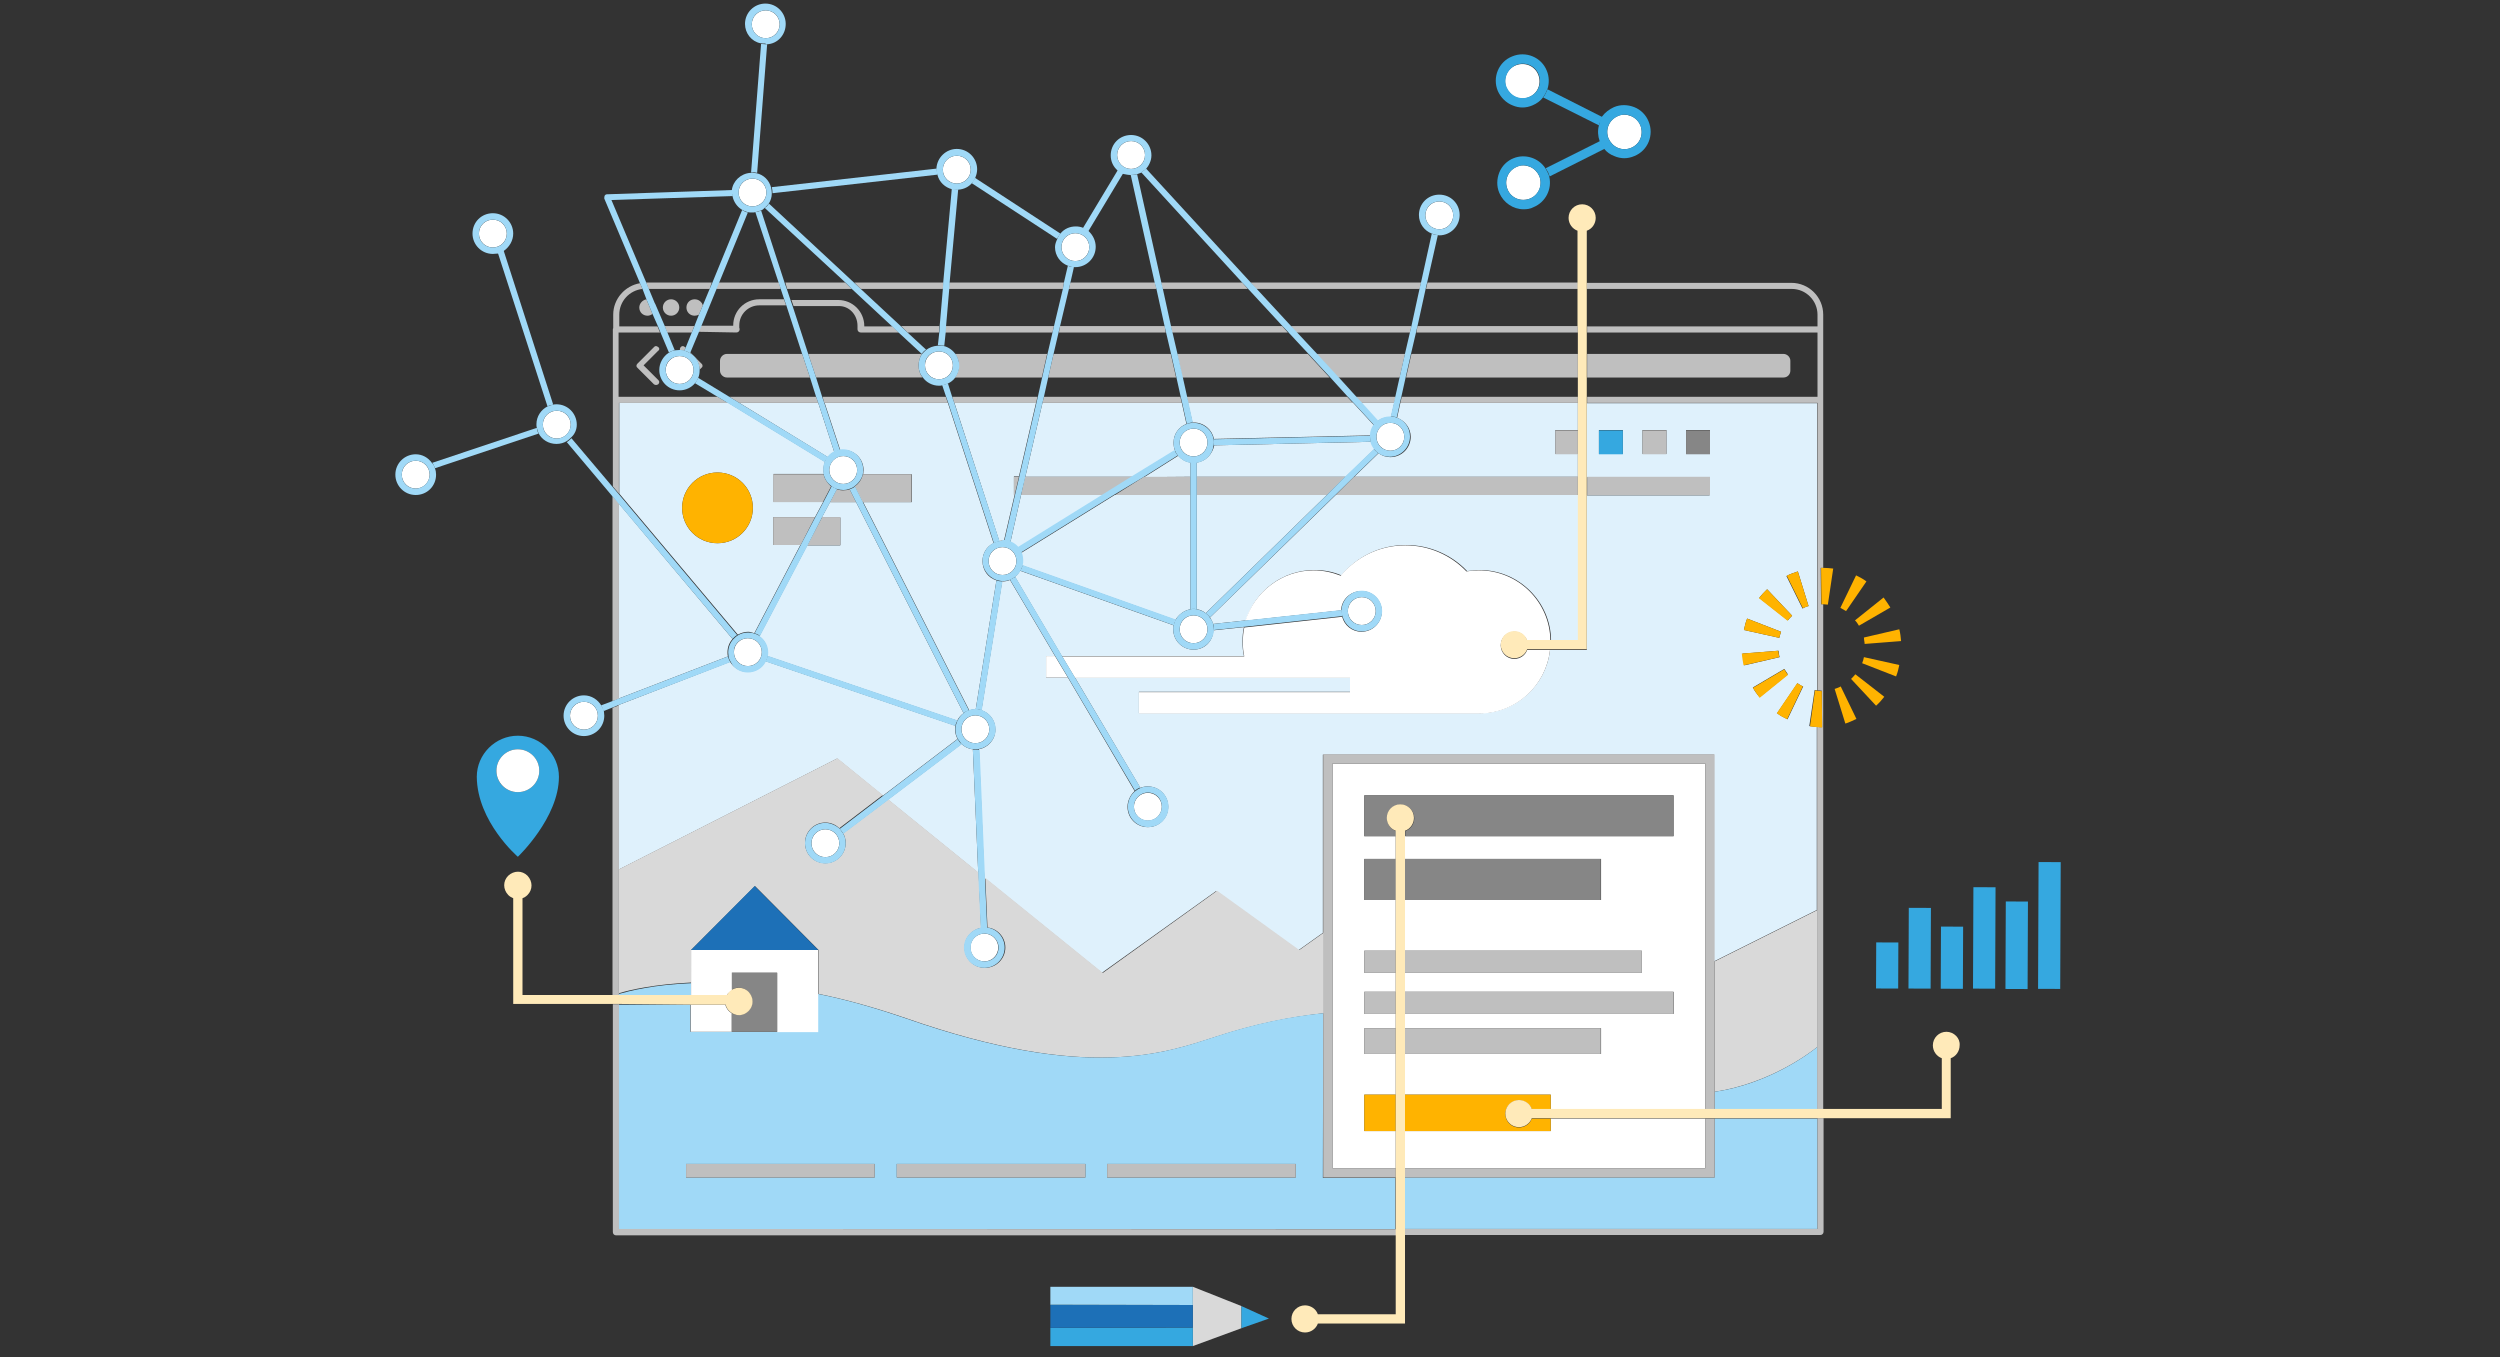 <?xml version="1.0" encoding="utf-8"?>
<!-- Generator: Adobe Illustrator 21.1.0, SVG Export Plug-In . SVG Version: 6.00 Build 0)  -->
<svg version="1.1" baseProfile="basic" id="Ebene_1"
	 xmlns="http://www.w3.org/2000/svg" xmlns:xlink="http://www.w3.org/1999/xlink" x="0px" y="0px" viewBox="0 0 700 380"
	 xml:space="preserve">
<rect x="0" y="0" width="700" height="380" fill="#333333" stroke="none"/>
<style type="text/css">
	.st0{fill:none;}
	.st1{fill:#DFF1FC;}
	.st2{fill:#D9D9D9;}
	.st3{fill:#A0D9F7;}
	.st4{fill:#BFBFBF;}
	.st5{fill:#FFB300;}
	.st6{fill:#FFFFFF;}
	.st7{fill:#868686;}
	.st8{fill:#1D70B7;}
	.st9{fill:#35A8E0;}
	.st10{fill:#FFEAB9;}
</style>
<g>
	<polygon class="st0" points="297.6,80.9 265.7,80.9 264.7,91.3 295.1,91.3 	"/>
	<path class="st0" d="M190.3,109.3c-3.1,0-5.7-2.5-5.7-5.7c0-2,1.1-3.8,2.7-4.8l-2.4-5.7h-11.6v18h27.7l-6.3-3.8
		C193.5,108.5,192,109.3,190.3,109.3z M184.3,106.4c0.4,0.4,0.4,0.9,0,1.2c-0.1,0.1-0.4,0.2-0.6,0.2c-0.2,0-0.4-0.1-0.6-0.2
		l-4.6-4.6c-0.4-0.4-0.4-0.9,0-1.2l4.6-4.6c0.4-0.4,0.9-0.4,1.2,0c0.4,0.4,0.4,0.9,0,1.2l-4.1,4.1L184.3,106.4z"/>
	<path class="st0" d="M262.9,93.1h-8.7l5.2,4.8c0.9-0.7,2-1.2,3.2-1.2L262.9,93.1z"/>
	<polygon class="st0" points="264,80.9 241,80.9 252.3,91.3 263,91.3 	"/>
	<path class="st0" d="M218.1,79.1l-6.5-19.7c-0.3,0.1-0.6,0.1-0.9,0.1c-0.4,0-0.9-0.1-1.3-0.1l-8.1,19.8H218.1z"/>
	<polygon class="st0" points="326.4,93.1 296.5,93.1 295,99.1 327.8,99.1 	"/>
	<path class="st0" d="M251.7,93.1H241c-0.5,0-0.9-0.4-0.9-0.9v-1c0-3.1-2.5-5.6-5.6-5.6H222l4.4,13.5h31.8L251.7,93.1z"/>
	<polygon class="st0" points="441.8,105.7 393.7,105.7 392.5,111.1 441.8,111.1 	"/>
	<path class="st0" d="M190.4,98c-0.1-0.3,0-0.6,0.2-0.9c0.4-0.4,0.9-0.4,1.2,0l0.1,0.1l1.7-4.2h-6.9l2.1,5.1
		C189.4,98,189.8,98,190.4,98C190.3,98,190.3,98,190.4,98z"/>
	<path class="st0" d="M207.8,58.8c-1.4-0.8-2.3-2.2-2.6-3.8l-34,1.1l9.7,23.2h18.5L207.8,58.8z"/>
	<polygon class="st0" points="323.8,80.9 299.3,80.9 296.8,91.3 326.1,91.3 	"/>
	<polygon class="st0" points="441.8,80.9 399.3,80.9 396.9,91.3 441.8,91.3 	"/>
	<polygon class="st0" points="391.9,105.7 374.6,105.7 379.5,111.1 390.8,111.1 	"/>
	<path class="st0" d="M508.9,93.1h-64.5v6h55c1,0,1.9,0.9,1.9,1.9v2.8c0,1-0.9,1.9-1.9,1.9h-55v5.4h64.5L508.9,93.1L508.9,93.1z"/>
	<path class="st0" d="M508.9,88.1c0-4-3.3-7.2-7.2-7.2h-57.3v10.5h64.5L508.9,88.1L508.9,88.1z"/>
	<path class="st0" d="M241.9,91.2v0.1h7.9l-11.3-10.5h-18.1l1,3h13.1C238.6,83.9,241.9,87.1,241.9,91.2z"/>
	<polygon class="st0" points="441.8,93.1 396.6,93.1 395.2,99.1 441.8,99.1 	"/>
	<polygon class="st0" points="394.8,93.1 362.9,93.1 368.5,99.1 393.4,99.1 	"/>
	<path class="st0" d="M181.3,88.4c-1.3,0-2.3-1-2.3-2.3c0-1.2,0.9-2.1,2-2.3l-1.2-2.9c-3.6,0.4-6.5,3.4-6.5,7.2v3.3h10.8l-1.5-3.4
		C182.3,88.2,181.8,88.4,181.3,88.4z"/>
	<path class="st0" d="M226.8,105.7h-23.3c-1,0-1.9-0.9-1.9-1.9V101c0-1,0.9-1.9,1.9-1.9h21.1l-4.4-13.5h-7.5c-3.1,0-5.6,2.5-5.6,5.6
		v0.7c0.1,0.1,0.1,0.2,0.1,0.4c0,0.5-0.4,0.9-0.9,0.9h-0.1l0,0h-10.7l-2.3,5.5l3.2,3.2c0.4,0.4,0.4,0.9,0,1.2l-0.6,0.6v0.1
		c0,0.8-0.1,1.5-0.4,2.2l8.7,5.3h24.4L226.8,105.7z"/>
	<path class="st0" d="M205.4,91.2c0-4.1,3.3-7.3,7.3-7.3h6.9l-1-3h-18.1l-4.3,10.5h9.1L205.4,91.2L205.4,91.2z"/>
	<polygon class="st0" points="397.5,80.9 351.7,80.9 361.4,91.3 395.2,91.3 	"/>
	<path class="st0" d="M195.7,88.2c-0.4,0.2-0.7,0.3-1.2,0.3c-1.3,0-2.3-1-2.3-2.3s1-2.3,2.3-2.3c1.1,0,2,0.7,2.3,1.7l1.9-4.6h-17.1
		l1.7,4.1c0.1,0.2,0.2,0.4,0.3,0.6l2.5,5.8h8.3L195.7,88.2z M187.9,88.4c-1.3,0-2.3-1-2.3-2.3c0-1.3,1-2.3,2.3-2.3s2.3,1,2.3,2.3
		C190.3,87.4,189.2,88.4,187.9,88.4z"/>
	<path class="st0" d="M265.4,107.3l1.2,3.8h23.9l1.2-5.4h-24.4C266.8,106.4,266.2,107,265.4,107.3z"/>
	<polygon class="st0" points="332.3,111.1 377.2,111.1 372.3,105.7 331,105.7 	"/>
	<polygon class="st0" points="329.3,105.7 293.5,105.7 292.3,111.1 330.5,111.1 	"/>
	<path class="st0" d="M267.5,99.1h25.8l1.4-6h-30.1l-0.4,3.8C265.5,97.2,266.7,98,267.5,99.1z"/>
	<polygon class="st0" points="327.8,91.3 359,91.3 349.4,80.9 325.5,80.9 	"/>
	<path class="st0" d="M263.8,107.9c-0.3,0.1-0.6,0.1-0.9,0.1c-1.8,0-3.5-0.9-4.5-2.3h-29.8l1.7,5.4h34.6L263.8,107.9z"/>
	<polygon class="st0" points="329.6,99.1 366.2,99.1 360.6,93.1 328.2,93.1 	"/>
	<path class="st0" d="M297.9,79.1l1.1-4.7c-2.1-0.8-3.6-2.8-3.6-5.2c0-0.8,0.2-1.6,0.5-2.3l-23.9-15.6c-0.9,1.1-2.3,1.7-3.8,1.9
		l-2.4,26.1L297.9,79.1L297.9,79.1z"/>
	<path class="st0" d="M264.2,79.1l2.4-26.2c-2-0.5-3.6-2-4.1-4l-46.2,5.2c-0.1,1.1-0.4,2.1-0.9,2.9l23.8,22.1H264.2z"/>
	<path class="st0" d="M347.8,79.1l-28.4-30.9c-0.4,0.2-0.7,0.4-1.1,0.4l6.8,30.4H347.8z"/>
	<path class="st0" d="M323.4,79.1L316.7,49c-0.8,0-1.5-0.1-2.2-0.4l-9.8,16.3c1.2,1,2,2.6,2,4.4c0,3.1-2.5,5.7-5.7,5.7
		c-0.1,0-0.3,0-0.4,0l-1,4.4L323.4,79.1L323.4,79.1z"/>
	<path class="st0" d="M236.6,79.1l-22.5-20.8c-0.3,0.2-0.6,0.4-0.9,0.6l6.6,20.3H236.6z"/>
	<path class="st1" d="M211.2,177.3l12.9-24.7h-7.6v-7.8h11.7l2.3-4.3h-13.9v-7.8h14.1c-0.1-0.4-0.1-0.8-0.1-1.2
		c0-0.8,0.1-1.5,0.4-2.2l-27.2-16.6h-30.4v25.5l33.2,39.5c0.9-0.5,1.9-0.8,2.9-0.8C210,176.9,210.6,177.1,211.2,177.3z M200.9,152.1
		c-5.5,0-9.9-4.4-9.9-9.9s4.4-9.9,9.9-9.9s9.9,4.4,9.9,9.9C210.8,147.7,206.4,152.1,200.9,152.1z"/>
	<path class="st1" d="M335.1,129.5v4h41.7l8.1-7.8c-0.4-0.6-0.7-1.2-0.9-2l-44,1C339.5,127.1,337.6,129.2,335.1,129.5z"/>
	<path class="st1" d="M414.1,199.7h-95.2v-6H343h10.7h24.3v-4h-27.3h-7.7h-42l18.3,30.9c0.7-0.3,1.4-0.4,2.1-0.4
		c3.1,0,5.7,2.5,5.7,5.7c0,3.1-2.5,5.7-5.7,5.7s-5.7-2.5-5.7-5.7c0-1.7,0.8-3.3,2-4.4L299,189.7h-6.1v-6h2.5l-12.6-21.3
		c-0.7,0.3-1.4,0.4-2.1,0.4c0,0,0,0-0.1,0l-5.8,36.1c2.3,0.7,3.9,2.8,3.9,5.4c0,2.8-2,5-4.6,5.5l1.5,36l32.9,26.6l32-22.9l23,16.6
		l6.9-4.9v-49.9h109.5v57.9l28.8-14.4v-51.3c-0.7,0-1.4-0.1-2.1-0.2l1.5-10.1c0.2,0,0.4,0.1,0.7,0.1v-80.4h-64.5v20.7h34.4v5.1
		h-34.4v43.3H434C432.9,191.9,424.5,199.7,414.1,199.7z M490.8,192.5l8.8-5.2c0.3,0.5,0.7,1,1,1.5l-7.9,6.4
		C492,194.4,491.3,193.5,490.8,192.5z M500.5,201.4c-1-0.5-2-1-2.9-1.7l5.7-8.4c0.5,0.4,1,0.7,1.6,0.9L500.5,201.4z M503.4,160
		l3,9.7c-0.6,0.1-1.2,0.4-1.7,0.7l-4.5-9.1C501.2,160.7,502.3,160.4,503.4,160z M494.8,165l7,7.4c-0.4,0.4-0.9,0.9-1.2,1.3l-8-6.3
		C493.2,166.6,494,165.8,494.8,165z M489.2,173.2l9.5,3.7c-0.2,0.6-0.4,1.2-0.5,1.7l-9.9-2.2C488.5,175.3,488.8,174.2,489.2,173.2z
		 M498,182.2c0.1,0.6,0.1,1.2,0.3,1.8l-9.9,2.3c-0.2-1.1-0.4-2.2-0.5-3.3L498,182.2z M454.4,127.1h-6.7v-6.7h6.7V127.1z
		 M466.6,127.1h-6.7v-6.7h6.7V127.1z M472.1,127.1v-6.7h6.7v6.7H472.1z"/>
	<path class="st1" d="M334.2,181.9c-3.1,0-5.7-2.5-5.7-5.7c0-0.4,0.1-0.7,0.1-1.1l-43-15.3c-0.4,0.7-0.8,1.2-1.4,1.7l13.1,22.2h51
		c-0.3-1.3-0.4-2.6-0.4-4c0-1.5,0.1-2.8,0.4-4.1l-8.6,0.9C339.7,179.5,337.3,181.9,334.2,181.9z"/>
	<path class="st1" d="M329,126.2c-0.3-0.7-0.4-1.5-0.4-2.3c0-2.4,1.5-4.4,3.6-5.2l-1.3-5.9h-39l-4.8,20.7h30.1L329,126.2z"/>
	<path class="st1" d="M269.2,208.3l-20.6,15.6l25.3,20.5l-1.5-34.6C271.2,209.7,270,209.1,269.2,208.3z"/>
	<path class="st1" d="M279.8,151.5c0.3-0.1,0.6-0.1,0.9-0.1c0.1,0,0.3,0,0.4,0l3-12.9h-0.2v-5.1h1.4l4.8-20.7h-22.9L279.8,151.5z"/>
	<path class="st1" d="M241.8,131.6c0,0.4-0.1,0.8-0.1,1.2h13.6v7.8h-13.6l29.7,58.3c0.6-0.2,1.2-0.3,1.7-0.3c0,0,0,0,0.1,0l5.8-36.1
		c-2.3-0.7-3.9-2.8-3.9-5.4c0-2.2,1.2-4.1,3.1-5l-12.8-39.3h-34.5l4.4,13.3c0.3-0.1,0.6-0.1,0.9-0.1
		C239.3,126,241.8,128.5,241.8,131.6z"/>
	<path class="st1" d="M285,153.5l24-14.9h-23.1l-3,13.3C283.7,152.3,284.4,152.8,285,153.5z"/>
	<path class="st1" d="M269.8,199.7l-30.1-59.1h-7.3l-2.3,4.3h5.2v7.8H226l-13.4,25.5c1.4,1,2.3,2.7,2.3,4.5c0,0.4,0,0.7-0.1,1
		l53.2,18.1C268.5,200.8,269.1,200.2,269.8,199.7z"/>
	<path class="st1" d="M333.9,118.3c0.1,0,0.2,0,0.4,0c2.8,0,5.1,2,5.6,4.6l43.9-1c0.1-1,0.4-2,0.9-2.8l-5.9-6.4h-46.2L333.9,118.3z"
		/>
	<path class="st1" d="M233.6,126.6l-4.5-13.8H207l24.8,15.2C232.3,127.4,232.9,126.9,233.6,126.6z"/>
	<path class="st1" d="M247.2,222.8l20.9-15.9c-0.4-0.8-0.7-1.7-0.7-2.7c0-0.4,0-0.7,0.1-1l-53.2-18.1c-0.9,1.8-2.8,3-5,3
		c-2.1,0-3.9-1.2-4.9-2.8l-31.2,12.1v46.1l61.2-31.1L247.2,222.8z"/>
	<path class="st1" d="M338.8,172.9c0.4,0.6,0.7,1.2,0.9,1.8l9.2-1c2.5-8.1,10.1-14.1,19.2-14.1c2.6,0,5.2,0.5,7.5,1.5
		c4.3-5.2,10.8-8.5,18.1-8.5c6.7,0,12.8,2.8,17.1,7.3c1.2-0.1,2.3-0.3,3.5-0.3c11,0,19.9,8.9,20,19.7h7.7v-40.7H374L338.8,172.9z"/>
	<path class="st1" d="M335.1,170.6c0.9,0.1,1.8,0.5,2.5,1.1l33.9-33.1h-36.4V170.6z"/>
	<path class="st1" d="M333.3,133.5v-4c-1.4-0.2-2.5-0.9-3.4-1.9l-9.5,6L333.3,133.5L333.3,133.5z"/>
	<path class="st1" d="M395,122.3c0,3.1-2.5,5.7-5.7,5.7c-1.2,0-2.4-0.4-3.3-1.1l-6.8,6.6h62.6v-6.4h-6.3v-6.7h6.3v-7.6h-49.7
		l-0.9,4.2C393.4,117.8,395,119.9,395,122.3z"/>
	<path class="st1" d="M205.1,178.9l-31.9-38v54.7l30.6-11.8c-0.1-0.4-0.1-0.8-0.1-1.2C203.7,181.1,204.3,179.8,205.1,178.9z"/>
	<path class="st1" d="M389.5,116.7l0.9-3.9H381l4.7,5.2c0.9-0.8,2.2-1.2,3.5-1.2C389.4,116.7,389.5,116.7,389.5,116.7z"/>
	<path class="st1" d="M333.3,170.6v-32h-21.2l-26.3,16.3c0.3,0.7,0.4,1.5,0.4,2.3c0,0.4-0.1,0.7-0.1,1.1l43,15.3
		C330.1,172,331.6,170.9,333.3,170.6z"/>
	<path class="st2" d="M193.5,266l17.9-17.9l17.8,17.9v12.3c7.5,1.5,15.7,3.8,24.5,6.8c51.1,17.9,72.7,9.7,87,5.1
		c10.7-3.5,20.6-5.5,30-6.5v-22.6l-6.9,4.9l-23-16.6l-32,23l-32.9-26.6l0.6,13.9c2.8,0.3,5,2.7,5,5.6c0,3.1-2.5,5.7-5.7,5.7
		s-5.7-2.5-5.7-5.7c0-2.8,2-5,4.6-5.5l-0.7-15.5l-25.3-20.5l-12.6,9.5c0.4,0.8,0.7,1.7,0.7,2.7c0,3.1-2.5,5.7-5.7,5.7
		s-5.7-2.5-5.7-5.7c0-3.1,2.5-5.7,5.7-5.7c1.5,0,2.9,0.6,3.9,1.6l12.2-9.3l-12.7-10.3l-61.2,31.1v34.7c2.9-0.9,9.8-2.5,20.2-3
		L193.5,266L193.5,266z"/>
	<path class="st2" d="M480.1,305.7c15.2-2.3,26.5-10.7,28.8-12.6v-38.3l-28.8,14.4V305.7z"/>
	<polygon class="st3" points="393.4,329.7 393.4,344.1 508.9,344.1 508.9,313.2 480.1,313.2 480.1,329.7 	"/>
	<path class="st3" d="M370.5,283.7c-9.4,0.9-19.4,3-30,6.5c-14.2,4.6-35.9,12.8-87-5.1c-8.8-3-16.9-5.3-24.5-6.8v10.6h-11.5h-12.7
		h-11.5v-7.6h-20.2v62.9h217.6v-14.4h-20.3L370.5,283.7L370.5,283.7z M244.9,329.7h-52.8v-3.8h52.8V329.7z M303.9,329.7h-52.8v-3.8
		h52.8V329.7z M362.8,329.7H310v-3.8h52.8V329.7z"/>
	<path class="st3" d="M173.3,278.3v0.4h20.2v-3.4C183,275.7,176.1,277.5,173.3,278.3z"/>
	<path class="st3" d="M480.1,305.7v4.9h28.8v-17.5C506.6,295,495.2,303.5,480.1,305.7z"/>
	<polygon class="st4" points="173.3,140.9 171.5,138.9 171.5,196.3 173.3,195.7 	"/>
	<path class="st4" d="M508.9,344.1H393.4v1.7h116.3c0.5,0,0.9-0.4,0.9-0.9v-31.8h-1.7V344.1z"/>
	<path class="st4" d="M173.3,112.8h30.4l-2.8-1.7h-27.7v-18h11.6l0,0l-0.7-1.7h-10.7v-3.3c0-3.7,2.8-6.8,6.5-7.2l-0.7-1.6
		c-4.2,0.7-7.5,4.4-7.5,8.8v3.8c-0.1,0.1-0.1,0.2-0.1,0.4V112v24.2l1.7,2L173.3,112.8L173.3,112.8z"/>
	<polygon class="st4" points="173.3,278.3 173.3,243.6 173.3,197.5 171.5,198.2 171.5,278.7 173.3,278.7 	"/>
	<path class="st4" d="M173.3,344.1v-62.9h-1.7V345c0,0.5,0.4,0.9,0.9,0.9h218.4v-1.7L173.3,344.1L173.3,344.1z"/>
	<polygon class="st4" points="326.4,93.1 326.1,91.3 296.8,91.3 296.5,93.1 296.5,93.1 	"/>
	<polygon class="st4" points="394.8,93.1 395.2,91.3 361.4,91.3 362.9,93.1 362.9,93.1 	"/>
	<polygon class="st4" points="294.7,93.1 295.1,91.3 264.7,91.3 264.6,93.1 264.6,93.1 	"/>
	<polygon class="st4" points="193.7,93.1 194.4,91.3 186.1,91.3 186.8,93.1 186.8,93.1 	"/>
	<polygon class="st4" points="441.8,93.1 441.8,91.3 396.9,91.3 396.6,93.1 396.6,93.1 	"/>
	<path class="st4" d="M206.2,93.1L206.2,93.1c0.5,0,0.9-0.4,0.9-0.9c0-0.1,0-0.2-0.1-0.4v-0.7c0-3.1,2.5-5.6,5.6-5.6h7.5l-0.6-1.7
		h-6.9c-4.1,0-7.3,3.3-7.3,7.3v0.1h-9.1l-0.7,1.7l0,0L206.2,93.1L206.2,93.1z"/>
	<path class="st4" d="M240.1,91.2v1c0,0.5,0.4,0.9,0.9,0.9h10.7l0,0l-1.8-1.7h-7.9v-0.1c0-4.1-3.3-7.3-7.3-7.3h-13.1l0.6,1.7h12.6
		C237.7,85.6,240.1,88.1,240.1,91.2z"/>
	<polygon class="st4" points="262.9,93.1 263,91.3 252.3,91.3 254.1,93.1 254.1,93.1 	"/>
	<polygon class="st4" points="332.6,112.8 378.8,112.8 377.2,111.1 332.3,111.1 	"/>
	<polygon class="st4" points="267.2,112.8 290.1,112.8 290.5,111.1 266.6,111.1 	"/>
	<polygon class="st4" points="264.8,111.1 230.3,111.1 230.8,112.8 265.4,112.8 	"/>
	<polygon class="st4" points="228.5,111.1 204.2,111.1 207,112.8 229.1,112.8 	"/>
	<polygon class="st4" points="441.8,111.1 392.5,111.1 392.1,112.8 441.8,112.8 	"/>
	<polygon class="st4" points="390.8,111.1 379.5,111.1 381.1,112.8 390.4,112.8 	"/>
	<polygon class="st4" points="330.5,111.1 292.3,111.1 291.9,112.8 330.9,112.8 	"/>
	<path class="st4" d="M194.5,83.8c-1.3,0-2.3,1-2.3,2.3s1,2.3,2.3,2.3c0.4,0,0.8-0.1,1.2-0.3l1.1-2.6
		C196.5,84.5,195.6,83.8,194.5,83.8z"/>
	<circle class="st4" cx="187.9" cy="86.1" r="2.3"/>
	<path class="st4" d="M183.6,85.5c-0.1-0.2-0.1-0.4-0.3-0.6L183.6,85.5z"/>
	<path class="st4" d="M179,86.1c0,1.3,1,2.3,2.3,2.3c0.5,0,1-0.2,1.4-0.5l-1.7-4.1C179.9,84,179,85,179,86.1z"/>
	<polygon class="st4" points="199.3,79.1 180.9,79.1 181.6,80.9 198.7,80.9 	"/>
	<polygon class="st4" points="323.4,79.1 299.7,79.1 299.3,80.9 323.8,80.9 	"/>
	<path class="st4" d="M501.7,80.9c4,0,7.2,3.3,7.2,7.2v3.3h-64.5v1.7l0,0h64.5v18h-64.5v1.7h64.5v80.5c0.4,0,0.7,0.1,1.2,0.1
		l0.1,10.2H510c-0.4,0-0.8,0-1.2-0.1v51.3v38.3v17.5h1.7V169.2c-0.2,0-0.4,0-0.6,0l-0.1-10.2h0.1c0.2,0,0.4,0,0.6,0v-47V92.2v-4.1
		c0-4.9-4-8.9-8.9-8.9h-57.3v1.7H501.7z"/>
	<polygon class="st4" points="236.6,79.1 219.9,79.1 220.4,80.9 238.5,80.9 	"/>
	<polygon class="st4" points="325.5,80.9 349.4,80.9 347.8,79.1 325.1,79.1 	"/>
	<polygon class="st4" points="264.2,79.1 239.2,79.1 241,80.9 264,80.9 	"/>
	<polygon class="st4" points="397.5,80.9 397.9,79.1 350.1,79.1 351.7,80.9 	"/>
	<polygon class="st4" points="297.9,79.1 265.8,79.1 265.7,80.9 297.6,80.9 	"/>
	<polygon class="st4" points="441.8,80.9 441.8,79.1 399.7,79.1 399.3,80.9 	"/>
	<polygon class="st4" points="218.1,79.1 201.2,79.1 200.5,80.9 218.6,80.9 	"/>
	<polygon class="st4" points="328.2,93.1 328.2,93.1 360.6,93.1 360.6,93.1 359,91.3 327.8,91.3 	"/>
	<path class="st4" d="M191.8,97.2c-0.4-0.4-0.9-0.4-1.2,0c-0.2,0.2-0.3,0.6-0.2,0.9c0.4,0,0.8,0.1,1.2,0.1l0.4-0.9L191.8,97.2z"/>
	<path class="st4" d="M196.4,101.8l-3.2-3.2l-0.1,0.2c1.6,0.9,2.7,2.8,2.8,4.7l0.6-0.6C196.8,102.7,196.8,102.1,196.4,101.8z"/>
	<path class="st4" d="M184.3,97.2c-0.4-0.4-0.9-0.4-1.2,0l-4.6,4.6c-0.4,0.4-0.4,0.9,0,1.2l4.6,4.6c0.1,0.1,0.4,0.2,0.6,0.2
		c0.2,0,0.4-0.1,0.6-0.2c0.4-0.4,0.4-0.9,0-1.2l-4.1-4.1l4.1-4.1C184.7,98,184.7,97.4,184.3,97.2z"/>
	<polygon class="st4" points="327.8,99.1 295,99.1 293.5,105.7 329.3,105.7 	"/>
	<path class="st4" d="M501.3,103.8V101c0-1-0.9-1.9-1.9-1.9h-55v6.6h55C500.5,105.7,501.3,104.8,501.3,103.8z"/>
	<path class="st4" d="M268.5,102.3c0,1.3-0.4,2.5-1.2,3.4h24.4l1.5-6.6h-25.8C268.2,100.1,268.5,101.1,268.5,102.3z"/>
	<polygon class="st4" points="441.8,99.1 395.2,99.1 393.7,105.7 441.8,105.7 	"/>
	<path class="st4" d="M201.6,101v2.8c0,1,0.9,1.9,1.9,1.9h23.3l-2.2-6.6h-21.1C202.5,99.1,201.6,100,201.6,101z"/>
	<polygon class="st4" points="393.4,99.1 368.5,99.1 374.6,105.7 391.9,105.7 	"/>
	<path class="st4" d="M257.2,102.3c0-1.2,0.4-2.3,0.9-3.2l0,0h-31.8l2.2,6.6h29.8C257.6,104.8,257.2,103.6,257.2,102.3z"/>
	<polygon class="st4" points="331,105.7 372.3,105.7 366.2,99.1 329.6,99.1 	"/>
	<circle class="st5" cx="200.9" cy="142.2" r="9.9"/>
	<path class="st4" d="M230.6,132.8h-14.1v7.8h13.9l2.3-4.4C231.7,135.3,230.9,134.2,230.6,132.8z"/>
	<path class="st4" d="M255.2,140.6v-7.8h-13.6c-0.3,1.4-1.1,2.6-2.3,3.4l2.2,4.4H255.2z"/>
	<path class="st4" d="M236.1,137.3c-0.7,0-1.2-0.1-1.8-0.3l-1.9,3.6h7.3l-1.8-3.6C237.4,137.2,236.8,137.3,236.1,137.3z"/>
	<polygon class="st4" points="216.5,144.8 216.5,152.6 224.2,152.6 228.2,144.8 	"/>
	<polygon class="st4" points="235.3,152.6 235.3,144.8 230.2,144.8 226.1,152.6 	"/>
	<path class="st6" d="M414.1,159.7c-1.2,0-2.3,0.1-3.5,0.3c-4.3-4.5-10.4-7.3-17.1-7.3c-7.3,0-13.8,3.3-18.1,8.5
		c-2.3-0.9-4.9-1.5-7.5-1.5c-9,0-16.6,6-19.2,14.1l26.8-2.9c0.1-3,2.6-5.4,5.7-5.4c3.1,0,5.7,2.5,5.7,5.7c0,3.1-2.5,5.7-5.7,5.7
		c-2.6,0-4.8-1.8-5.4-4.2l-27.4,3c-0.3,1.3-0.4,2.8-0.4,4.1c0,1.4,0.1,2.7,0.4,4h-51l3.6,6h42h7.7h27.3v4h-24.3H343h-24.1v6h95.2
		c10.4,0,18.8-7.8,19.9-17.8h-6.4c-0.5,1.5-2,2.5-3.6,2.5c-2.1,0-3.8-1.7-3.8-3.8c0-2.1,1.7-3.8,3.8-3.8c1.7,0,3.1,1.1,3.6,2.5h6.5
		C434,168.5,425.1,159.7,414.1,159.7z"/>
	<polygon class="st6" points="292.9,183.7 292.9,189.7 299,189.7 295.4,183.7 	"/>
	<polygon class="st6" points="373.1,213.8 373.1,327.1 390.8,327.1 390.8,316.7 382,316.7 382,308.5 382,306.5 390.8,306.5 
		390.8,295.1 382,295.1 382,289.3 382,287.9 390.8,287.9 390.8,283.9 382,283.9 382,278.9 382,277.7 390.8,277.7 390.8,272.4 
		382,272.4 382,267.4 382,266.2 390.8,266.2 390.8,252 382,252 382,240.5 390.8,240.5 390.8,234.1 382,234.1 382,222.7 468.6,222.7 
		468.6,234.1 393.4,234.1 393.4,240.5 448.3,240.5 448.3,252 393.4,252 393.4,266.2 459.7,266.2 459.7,272.4 393.4,272.4 
		393.4,277.7 468.6,277.7 468.6,283.9 393.4,283.9 393.4,287.9 448.3,287.9 448.3,295.1 393.4,295.1 393.4,306.5 434.2,306.5 
		434.2,310.6 477.5,310.6 477.5,213.8 	"/>
	<polygon class="st6" points="393.4,316.7 393.4,327.1 477.5,327.1 477.5,313.2 434.2,313.2 434.2,316.7 	"/>
	<polygon class="st4" points="480.1,269.1 480.1,211.2 370.5,211.2 370.5,261.1 370.5,283.7 370.5,329.7 390.8,329.7 390.8,327.1 
		373.1,327.1 373.1,213.8 477.5,213.8 477.5,310.6 480.1,310.6 480.1,305.7 	"/>
	<polygon class="st4" points="393.4,327.1 393.4,329.7 480.1,329.7 480.1,313.2 477.5,313.2 477.5,327.1 	"/>
	<polygon class="st4" points="382,267.4 382,272.4 390.8,272.4 390.8,266.2 382,266.2 	"/>
	<rect x="393.4" y="266.2" class="st4" width="66.3" height="6.2"/>
	<polygon class="st4" points="382,278.9 382,283.9 390.8,283.9 390.8,277.7 382,277.7 	"/>
	<rect x="393.4" y="277.7" class="st4" width="75.1" height="6.2"/>
	<rect x="393.4" y="287.9" class="st4" width="54.8" height="7.2"/>
	<polygon class="st4" points="382,289.3 382,295.1 390.8,295.1 390.8,287.9 382,287.9 	"/>
	<path class="st5" d="M393.4,306.5v10.2h40.8v-3.5h-5.3c-0.5,1.5-2,2.5-3.6,2.5c-2.1,0-3.8-1.7-3.8-3.8c0-2.1,1.7-3.8,3.8-3.8
		c1.7,0,3.1,1.1,3.6,2.5h5.3v-4.1H393.4z"/>
	<polygon class="st5" points="382,308.5 382,316.7 390.8,316.7 390.8,306.5 382,306.5 	"/>
	<path class="st7" d="M468.6,222.7H382v11.5h8.9v-1.5c-1.5-0.5-2.5-2-2.5-3.6c0-2.1,1.7-3.8,3.8-3.8c2.1,0,3.8,1.7,3.8,3.8
		c0,1.7-1.1,3.1-2.5,3.6v1.5h75.1L468.6,222.7L468.6,222.7z"/>
	<rect x="382" y="240.5" class="st7" width="8.9" height="11.5"/>
	<rect x="393.4" y="240.5" class="st7" width="54.8" height="11.5"/>
	<path class="st6" d="M204.9,288.9v-5.2c-0.3-0.1-0.5-0.4-0.8-0.6c-0.5-0.5-0.9-1.2-1-1.8h-9.7v7.6H204.9z"/>
	<path class="st6" d="M217.6,272.4v16.6h11.5v-10.6V266h-35.6v9.3v3.5h10c0.1-0.4,0.4-0.7,0.7-0.9c0.2-0.2,0.5-0.4,0.8-0.6v-4.9
		H217.6z"/>
	<polygon class="st8" points="193.5,266 229.1,266 211.3,248.1 	"/>
	<rect x="444.4" y="133.5" class="st4" width="34.4" height="5.1"/>
	<polygon class="st4" points="317.2,133.5 287,133.5 285.9,138.6 309,138.6 	"/>
	<polygon class="st4" points="283.9,138.6 284.1,138.6 285.3,133.5 283.9,133.5 	"/>
	<polygon class="st4" points="374,138.6 441.8,138.6 441.8,133.5 379.1,133.5 	"/>
	<polygon class="st4" points="371.5,138.6 376.7,133.5 335.1,133.5 335.1,138.6 	"/>
	<polygon class="st4" points="320.3,133.5 312.2,138.6 333.3,138.6 333.3,133.5 	"/>
	<rect x="192.1" y="325.9" class="st4" width="52.8" height="3.8"/>
	<rect x="251.1" y="325.9" class="st4" width="52.8" height="3.8"/>
	<rect x="310" y="325.9" class="st4" width="52.8" height="3.8"/>
	<rect x="435.5" y="120.5" class="st4" width="6.3" height="6.7"/>
	<rect x="447.7" y="120.5" class="st9" width="6.7" height="6.7"/>
	<rect x="459.9" y="120.5" class="st4" width="6.7" height="6.7"/>
	<rect x="472.1" y="120.5" class="st7" width="6.7" height="6.7"/>
	<path class="st7" d="M217.6,288.9v-16.6h-12.7v4.8c1.5-0.9,3.3-0.7,4.6,0.6c1.5,1.5,1.5,3.8,0,5.4c-1.2,1.2-3.1,1.5-4.6,0.6v5.2
		H217.6z"/>
	<path class="st10" d="M193.5,281.3h9.7c0.1,0.7,0.5,1.3,1,1.8c0.2,0.2,0.5,0.4,0.8,0.6c1.5,0.9,3.3,0.7,4.6-0.6
		c1.5-1.5,1.5-3.8,0-5.4c-1.2-1.2-3.1-1.5-4.6-0.6c-0.3,0.1-0.5,0.4-0.8,0.6c-0.3,0.3-0.5,0.7-0.7,0.9h-10h-20.2h-1.7h-25.3v-27.1
		c0.5-0.2,0.9-0.4,1.4-0.9c1.5-1.5,1.5-3.8,0-5.4c-1.5-1.5-3.8-1.5-5.4,0c-1.5,1.5-1.5,3.8,0,5.4c0.4,0.4,0.9,0.7,1.4,0.9v29.6h27.8
		h1.7L193.5,281.3L193.5,281.3z"/>
	<path class="st9" d="M145,239.9c0,0,11.5-10.9,11.5-22.4c0-6.3-5.2-11.5-11.5-11.5s-11.5,5.2-11.5,11.5
		C133.6,230.1,145,239.9,145,239.9z M139,215.8c0-3.3,2.7-6,6-6s6,2.7,6,6s-2.7,6-6,6S139,219.2,139,215.8z"/>
	<circle class="st6" cx="145" cy="215.8" r="6"/>
	<path class="st10" d="M441.8,91.3v1.7l0,0v6v6.6v5.4v1.7v7.6v6.7v6.4v5.1v40.7h-7.7h-6.5c-0.5-1.5-2-2.5-3.6-2.5
		c-2.1,0-3.8,1.7-3.8,3.8s1.7,3.8,3.8,3.8c1.7,0,3.1-1.1,3.6-2.5h6.4h10.3v-43.3v-5.1v-20.7v-1.7v-5.4v-6.6v-6l0,0v-1.7V80.9v-1.7
		V64.6c1.5-0.5,2.5-2,2.5-3.6c0-2.1-1.7-3.8-3.8-3.8s-3.8,1.7-3.8,3.8c0,1.7,1.1,3.1,2.5,3.6v14.6v1.7v10.5H441.8z"/>
	<path class="st10" d="M545,288.9c-2.1,0-3.8,1.7-3.8,3.8c0,1.7,1.1,3.1,2.5,3.6v14.2h-33.2h-1.7H480h-2.5h-43.3h-5.3
		c-0.5-1.5-2-2.5-3.6-2.5c-2.1,0-3.8,1.7-3.8,3.8s1.7,3.8,3.8,3.8c1.7,0,3.1-1.1,3.6-2.5h5.3h43.3h2.5h28.8h1.7h35.7v-16.8
		c1.5-0.5,2.5-2,2.5-3.6C548.9,290.7,547.1,288.9,545,288.9z"/>
	<path class="st9" d="M447.7,35.1c0.1-0.4,0.2-0.7,0.3-0.9c0.2-0.5,0.4-0.9,0.7-1.4L433.3,25c-0.3,0.8-0.7,1.6-1.2,2.3L447.7,35.1z"
		/>
	<path class="st9" d="M448,39.5l-15.2,7.6c0.2,0.4,0.5,0.8,0.7,1.2c0.1,0.4,0.3,0.7,0.4,1.1l15.5-7.8c-0.5-0.6-0.9-1.2-1.2-2
		C448,39.7,448,39.6,448,39.5z"/>
	<path class="st6" d="M453,41.4c1.2,0.5,2.5,0.5,3.7,0c2.5-1,3.6-3.8,2.6-6.3c-0.5-1.2-1.4-2.1-2.6-2.6c-0.6-0.2-1.2-0.4-1.9-0.4
		s-1.2,0.1-1.8,0.4l0,0c-1.2,0.5-2.1,1.4-2.6,2.6c-0.5,1.2-0.5,2.5,0,3.7C450.9,39.9,451.8,40.9,453,41.4z"/>
	<path class="st9" d="M447.7,35.1c-0.4,1.5-0.3,3,0.2,4.4c0,0.1,0.1,0.1,0.1,0.2c0.3,0.7,0.7,1.4,1.2,2c0.7,0.9,1.7,1.6,2.8,2
		c0.9,0.4,1.9,0.6,2.8,0.6s1.9-0.2,2.8-0.6c3.8-1.5,5.6-5.9,4-9.7c-0.7-1.8-2.2-3.3-4-4c-1.8-0.7-3.8-0.8-5.7,0l0,0
		c-1.3,0.6-2.5,1.5-3.3,2.6c-0.3,0.4-0.5,0.9-0.7,1.4C447.9,34.4,447.8,34.7,447.7,35.1z M450.4,35.1c0.5-1.2,1.5-2.1,2.6-2.6l0,0
		c0.6-0.2,1.2-0.4,1.8-0.4c0.7,0,1.2,0.1,1.9,0.4c1.2,0.5,2.1,1.5,2.6,2.6c1,2.5-0.1,5.3-2.6,6.3c-1.2,0.5-2.5,0.5-3.7,0
		c-1.2-0.5-2.1-1.5-2.6-2.6C449.9,37.6,449.9,36.2,450.4,35.1z"/>
	<path class="st6" d="M424.4,27.2c1.2,0.5,2.5,0.5,3.7,0c2.5-1,3.6-3.8,2.6-6.3c-1-2.5-3.8-3.6-6.3-2.6l0,0c-2.5,1-3.6,3.8-2.6,6.3
		C422.3,25.7,423.3,26.7,424.4,27.2z"/>
	<path class="st9" d="M423.5,29.5c0.9,0.4,1.9,0.6,2.8,0.6s1.9-0.2,2.8-0.6c1.2-0.5,2.3-1.3,3-2.3c0.5-0.7,0.9-1.5,1.2-2.3
		c0.5-1.6,0.5-3.4-0.2-5.1c-1.5-3.8-5.9-5.6-9.7-4l0,0c-3.8,1.5-5.6,5.9-4,9.7C420.2,27.3,421.7,28.8,423.5,29.5z M424.5,18.2
		L424.5,18.2c2.5-1,5.3,0.1,6.3,2.6c1,2.5-0.1,5.3-2.6,6.3c-1.2,0.5-2.5,0.5-3.7,0c-1.2-0.5-2.1-1.5-2.6-2.6
		C420.8,22.1,422.1,19.3,424.5,18.2z"/>
	<path class="st6" d="M428.4,46.7c-0.6-0.2-1.2-0.4-1.9-0.4c-0.7,0-1.2,0.1-1.8,0.4l0,0c-1.2,0.5-2.1,1.4-2.6,2.6
		c-0.5,1.2-0.5,2.5,0,3.7c1,2.5,3.8,3.6,6.3,2.6c2.5-1,3.6-3.8,2.6-6.3C430.5,48.2,429.6,47.2,428.4,46.7z"/>
	<path class="st9" d="M432.7,47.1c-1.9-2.9-5.7-4.1-8.9-2.8c-1.8,0.7-3.3,2.2-4,4c-0.7,1.8-0.8,3.8,0,5.7c1.2,2.8,3.9,4.6,6.8,4.6
		c0.9,0,1.9-0.1,2.8-0.6c3.4-1.4,5.2-5.1,4.4-8.5c-0.1-0.4-0.2-0.7-0.4-1.1C433.2,47.9,432.9,47.5,432.7,47.1z M428.4,55.6
		c-2.5,1-5.3-0.1-6.3-2.6c-0.5-1.2-0.5-2.5,0-3.7c0.5-1.2,1.5-2.1,2.6-2.6l0,0c0.6-0.2,1.2-0.4,1.8-0.4c0.7,0,1.2,0.1,1.9,0.4
		c1.2,0.5,2.1,1.5,2.6,2.6C432,51.8,430.8,54.6,428.4,55.6z"/>
	<path class="st10" d="M393.4,329.7v-2.5v-10.5v-10.2v-11.4v-7.2v-4.1v-6.2v-5.3v-6.2V252v-11.5v-6.4v-1.5c1.5-0.5,2.5-2,2.5-3.6
		c0-2.1-1.7-3.8-3.8-3.8c-2.1,0-3.8,1.7-3.8,3.8c0,1.7,1.1,3.1,2.5,3.6v1.5v6.4V252v14.2v6.2v5.3v6.2v4.1v7.2v11.4v10.2v10.5v2.5
		v14.4v1.7v22.1H369c-0.5-1.5-2-2.5-3.6-2.5c-2.1,0-3.8,1.7-3.8,3.8s1.7,3.8,3.8,3.8c1.7,0,3.1-1.1,3.6-2.5h24.4v-24.6v-1.7
		L393.4,329.7L393.4,329.7z"/>
	<polygon class="st2" points="334,360.3 334,364.1 334,365.4 334,371.7 334,376.9 347.6,371.9 347.6,365.7 	"/>
	<polygon class="st9" points="347.6,371.9 355.3,369.2 347.6,365.7 	"/>
	<polygon class="st9" points="294.1,365.3 294.1,365.4 334,365.4 	"/>
	<polygon class="st9" points="294.1,371.8 294.1,376.9 334,376.9 334,371.7 	"/>
	<polygon class="st3" points="334,364.1 334,360.3 294.1,360.3 294.1,364.1 294.1,365.3 334,365.4 	"/>
	<polygon class="st8" points="334,365.4 294.1,365.4 294.1,371.8 334,371.7 	"/>
	
		<rect x="521.9" y="267.2" transform="matrix(3.874976e-03 -1 1 3.874976e-03 256.068 797.639)" class="st9" width="12.9" height="6.2"/>
	
		<rect x="526.2" y="262.4" transform="matrix(3.882073e-03 -1 1 3.882073e-03 269.931 801.975)" class="st9" width="22.6" height="6.2"/>
	
		<rect x="537.8" y="265" transform="matrix(3.874976e-03 -1 1 3.874976e-03 276.324 813.618)" class="st9" width="17.4" height="6.2"/>
	
		<rect x="541.5" y="259.5" transform="matrix(3.882073e-03 -1 1 3.882073e-03 290.84 817.303)" class="st9" width="28.4" height="6.2"/>
	
		<rect x="552.4" y="261.5" transform="matrix(3.882073e-03 -1 1 3.882073e-03 297.883 828.294)" class="st9" width="24.5" height="6.2"/>
	
		<rect x="556.1" y="256.1" transform="matrix(3.879230e-03 -1 1 3.879230e-03 312.404 831.981)" class="st9" width="35.5" height="6.2"/>
	<path class="st3" d="M314.5,48.5c-0.5-0.2-1-0.5-1.5-0.9l-9.8,16.3c0.5,0.2,1,0.5,1.5,0.9L314.5,48.5z"/>
	<path class="st3" d="M141,70.1c-0.5,0.3-1,0.5-1.6,0.7l13.9,43c0.5-0.3,1-0.4,1.6-0.5L141,70.1z"/>
	<path class="st3" d="M214.9,183.6c-0.1,0.6-0.3,1.1-0.6,1.6l53.2,18.1c0.1-0.6,0.3-1.1,0.6-1.6L214.9,183.6z"/>
	<path class="st3" d="M273.2,198.6c0.6,0,1.2,0.1,1.7,0.3l5.8-36.1c-0.6,0-1.2-0.1-1.7-0.3L273.2,198.6z"/>
	<path class="st3" d="M205.1,178.9c0.4-0.4,0.8-0.8,1.3-1.1l-33.2-39.5l-1.7-2l-11.5-13.6c-0.4,0.4-0.8,0.8-1.3,1.1l12.8,15.2l1.7,2
		L205.1,178.9z"/>
	<path class="st3" d="M323.8,80.9l2.3,10.5l0.4,1.7l0,0l1.4,6l1.5,6.6l1.2,5.4l0.4,1.7l1.3,5.9c0.5-0.2,1.1-0.4,1.7-0.4l-1.2-5.5
		l-0.4-1.7l-1.2-5.4l-1.5-6.6l-1.4-6l0,0l-0.4-1.7l-2.3-10.5l-0.4-1.7l-6.8-30.4c-0.5,0.1-1.1,0.2-1.7,0.2h-0.1l6.7,30.1L323.8,80.9
		z"/>
	<path class="st3" d="M320.3,133.5l9.5-6c-0.4-0.4-0.7-0.9-0.9-1.5l-11.9,7.3l-8.2,5.1l-24,14.9c0.4,0.4,0.7,0.9,0.9,1.5l26.3-16.3
		L320.3,133.5z"/>
	<path class="st3" d="M296,66.9c0.2-0.5,0.6-1,0.9-1.5L273,49.8c-0.2,0.5-0.6,1-0.9,1.5L296,66.9z"/>
	<path class="st3" d="M267.2,112.8l-0.6-1.7l-1.2-3.8c-0.5,0.3-1,0.4-1.6,0.5l1.1,3.3l0.6,1.7l12.8,39.3c0.5-0.3,1-0.4,1.6-0.5
		L267.2,112.8z"/>
	<path class="st3" d="M297.6,80.9l-2.5,10.5l-0.4,1.7l0,0l-1.4,6l-1.5,6.6l-1.2,5.4l-0.4,1.7l-4.8,20.7l-1.2,5.1l-3,12.9
		c0.6,0.1,1.2,0.1,1.7,0.4l3-13.3l1.2-5.1l4.8-20.7l0.4-1.7l1.2-5.4l1.5-6.6l1.4-6l0,0l0.4-1.7l2.5-10.5l0.4-1.7l1-4.4
		c-0.6-0.1-1.2-0.1-1.7-0.4l-1.1,4.7L297.6,80.9z"/>
	<path class="st3" d="M264,80.9l-0.9,10.5l-0.1,1.7l0,0l-0.4,3.6c0.1,0,0.2,0,0.4,0c0.4,0,0.9,0.1,1.4,0.1l0.4-3.8l0,0l0.1-1.7
		l0.9-10.5l0.1-1.7l2.4-26.1c-0.1,0-0.2,0-0.4,0c-0.4,0-0.9-0.1-1.4-0.1l-2.4,26.2L264,80.9z"/>
	<path class="st3" d="M212,48.4l2.8-36c-0.1,0-0.2,0-0.3,0c-0.5,0-0.9-0.1-1.4-0.1l-2.8,36c0.1,0,0.3,0,0.4,0
		C211.1,48.2,211.5,48.3,212,48.4z"/>
	<path class="st3" d="M238.5,80.9l11.3,10.5l1.8,1.7l0,0l6.5,6l0,0c0.3-0.5,0.7-0.9,1.2-1.2l-5.2-4.8l0,0l-1.8-1.7l-11.3-10.5
		l-1.8-1.7L215.3,57c-0.3,0.5-0.7,0.9-1.2,1.2l22.5,20.8L238.5,80.9z"/>
	<path class="st3" d="M329.3,173.5l-43-15.3c-0.1,0.6-0.3,1.1-0.6,1.6l43,15.3C328.8,174.5,329,174,329.3,173.5z"/>
	<path class="st3" d="M282.8,162.3l12.6,21.3l3.6,6l18.8,31.8c0.4-0.4,0.9-0.7,1.5-0.9L301,189.7l-3.6-6l-13.1-22.2
		C283.8,161.8,283.3,162.1,282.8,162.3z"/>
	<path class="st3" d="M333.3,138.6v32c0.3-0.1,0.6-0.1,0.9-0.1c0.3,0,0.6,0,0.9,0.1v-32v-5.1v-4c-0.3,0.1-0.6,0.1-0.9,0.1
		c-0.3,0-0.6,0-0.9-0.1v4V138.6z"/>
	<path class="st3" d="M339.9,176.4l8.6-0.9l27.4-3c-0.1-0.4-0.2-0.9-0.2-1.5c0-0.1,0-0.1,0-0.2l-26.8,2.9l-9.2,1
		c0.1,0.4,0.2,0.9,0.2,1.5C339.9,176.3,339.9,176.4,339.9,176.4z"/>
	<path class="st3" d="M371.5,138.6l-33.9,33.1c0.4,0.4,0.9,0.7,1.2,1.2l35.1-34.3l5.2-5.1l6.8-6.6c-0.4-0.4-0.9-0.7-1.2-1.2
		l-8.1,7.8L371.5,138.6z"/>
	<path class="st3" d="M395.2,91.3l-0.4,1.7l0,0l-1.4,6l-1.5,6.6l-1.2,5.4l-0.4,1.7l-0.9,3.9c0.6,0,1.2,0.1,1.7,0.3l0.9-4.2l0.4-1.7
		l1.2-5.4l1.5-6.6l1.4-6l0,0l0.4-1.7l2.3-10.5l0.4-1.7l3-13.3c-0.6-0.1-1.2-0.1-1.7-0.4l-3,13.6l-0.4,1.7L395.2,91.3z"/>
	<path class="st3" d="M339.8,124.7l44-1c-0.1-0.4-0.1-0.9-0.1-1.3c0-0.1,0-0.2,0-0.4l-43.9,1c0.1,0.3,0.1,0.7,0.1,1
		C339.9,124.2,339.8,124.4,339.8,124.7z"/>
	<path class="st3" d="M121,129.6c0.4,0.4,0.6,1,0.8,1.5l29-9.7c-0.3-0.5-0.4-1-0.5-1.6L121,129.6z"/>
	<path class="st3" d="M181,83.8l1.7,4.1l1.5,3.4l0.7,1.7l0,0l2.4,5.7c0.5-0.3,1-0.5,1.6-0.7l-2.1-5.1l0,0l-0.7-1.7l-2.5-5.8
		l-0.3-0.6l-1.7-4.1l-0.7-1.7L171.2,56l34-1.1c-0.1-0.4-0.1-0.7-0.1-1c0-0.2,0-0.4,0.1-0.7l-35.2,1.2c-0.3,0-0.5,0.1-0.7,0.4
		c-0.1,0.2-0.1,0.5-0.1,0.8l10,23.7l0.7,1.6L181,83.8z"/>
	<path class="st3" d="M268.2,206.9l-20.9,15.9l-12.2,9.3c0.4,0.4,0.8,0.9,1,1.4l12.6-9.5l20.6-15.6
		C268.7,207.9,268.4,207.4,268.2,206.9z"/>
	<path class="st3" d="M231.9,128L207,112.8l-2.8-1.7l-8.7-5.3c-0.2,0.5-0.5,1-0.9,1.5l6.3,3.8l2.8,1.7l27.2,16.6
		C231.1,128.9,231.5,128.4,231.9,128z"/>
	<path class="st3" d="M204.5,185.4c-0.3-0.5-0.5-1-0.7-1.6l-30.6,11.8l-1.7,0.7l-3.2,1.2c0.3,0.5,0.5,1,0.7,1.6l2.5-1l1.7-0.7
		L204.5,185.4z"/>
	<path class="st3" d="M218.6,80.9l1,3l0.6,1.7l4.4,13.5l2.2,6.6l1.7,5.4l0.6,1.7l4.5,13.8c0.5-0.3,1-0.4,1.6-0.5l-4.4-13.3l-0.6-1.7
		l-1.7-5.4l-2.2-6.6l-4.4-13.5l-0.6-1.7l-1-3l-0.6-1.7l-6.6-20.3c-0.5,0.3-1,0.4-1.6,0.5l6.5,19.7L218.6,80.9z"/>
	<path class="st3" d="M239.4,136.2c-0.4,0.4-0.9,0.6-1.5,0.8l1.8,3.6l30.1,59.1c0.4-0.4,0.9-0.6,1.5-0.8l-29.7-58.3L239.4,136.2z"/>
	<path class="st3" d="M230.2,144.8l2.3-4.3l1.9-3.6c-0.6-0.2-1.1-0.4-1.5-0.8l-2.3,4.4l-2.3,4.3l-4.1,7.8l-12.9,24.7
		c0.6,0.2,1.1,0.4,1.5,0.8l13.4-25.5L230.2,144.8z"/>
	<path class="st3" d="M216.3,54.1l46.2-5.2c-0.1-0.4-0.2-0.9-0.2-1.5c0-0.1,0-0.1,0-0.2l-46.2,5.2c0.1,0.4,0.2,0.9,0.2,1.5
		C216.3,54,216.3,54,216.3,54.1z"/>
	<path class="st3" d="M198.7,80.9l-1.9,4.6l-1.1,2.6l-1.3,3.3l-0.7,1.7l0,0l-1.7,4.2l-0.4,0.9c0.6,0.1,1.1,0.4,1.6,0.7l0.1-0.2
		l2.3-5.5l0,0l0.7-1.7l4.3-10.5l0.7-1.7l8.1-19.8c-0.6-0.1-1.1-0.4-1.6-0.7l-8.4,20.5L198.7,80.9z"/>
	<path class="st3" d="M347.8,79.1l1.6,1.7l9.7,10.5l1.6,1.7l0,0l5.6,6l6.1,6.6l4.9,5.4l1.6,1.7l5.9,6.4c0.3-0.5,0.7-0.9,1.2-1.2
		l-4.7-5.2l-1.6-1.7l-4.9-5.4l-6.1-6.6l-5.6-6l0,0l-1.6-1.7l-9.7-10.5l-1.6-1.7l-29.3-31.9c-0.4,0.4-0.9,0.8-1.4,1L347.8,79.1z"/>
	<path class="st3" d="M273.1,209.9c-0.2,0-0.4,0-0.7,0l1.5,34.6l0.7,15.5c0.4-0.1,0.7-0.1,1.1-0.1c0.2,0,0.4,0,0.7,0l-0.6-13.9
		l-1.5-36C273.8,209.8,273.5,209.9,273.1,209.9z"/>
	<circle class="st6" cx="316.7" cy="43.4" r="3.9"/>
	<path class="st3" d="M316.6,49C316.6,49,316.7,49,316.6,49c0.7,0,1.2-0.1,1.7-0.2c0.4-0.1,0.7-0.3,1.1-0.4c0.5-0.3,0.9-0.7,1.4-1
		c0.9-1,1.6-2.4,1.6-3.9c0-3.1-2.5-5.7-5.7-5.7s-5.7,2.5-5.7,5.7c0,1.7,0.7,3.2,2,4.3c0.4,0.4,0.9,0.7,1.5,0.9
		C315.1,48.8,315.8,49,316.6,49z M312.8,43.4c0-2.2,1.7-3.9,3.9-3.9s3.9,1.7,3.9,3.9c0,2.2-1.7,3.9-3.9,3.9S312.8,45.5,312.8,43.4z"
		/>
	<circle class="st6" cx="389.3" cy="122.3" r="3.9"/>
	<path class="st3" d="M383.6,122.3c0,0.4,0.1,0.9,0.1,1.3c0.1,0.7,0.5,1.4,0.9,2c0.4,0.4,0.7,0.9,1.2,1.2c0.9,0.7,2.1,1.1,3.3,1.1
		c3.1,0,5.7-2.5,5.7-5.7c0-2.5-1.6-4.6-3.8-5.3c-0.5-0.2-1.1-0.3-1.7-0.3c-0.1,0-0.1,0-0.1,0c-1.3,0-2.5,0.4-3.5,1.2
		c-0.4,0.4-0.9,0.8-1.2,1.2c-0.5,0.8-0.9,1.7-0.9,2.8C383.6,122.1,383.6,122.2,383.6,122.3z M389.3,118.4c2.2,0,3.9,1.7,3.9,3.9
		c0,2.2-1.7,3.9-3.9,3.9c-2.2,0-3.9-1.7-3.9-3.9C385.4,120.2,387.1,118.4,389.3,118.4z"/>
	<circle class="st6" cx="381.3" cy="171.1" r="3.9"/>
	<path class="st3" d="M375.9,172.6c0.7,2.4,2.8,4.2,5.4,4.2c3.1,0,5.7-2.5,5.7-5.7c0-3.1-2.5-5.7-5.7-5.7c-3,0-5.5,2.4-5.7,5.4
		c0,0.1,0,0.1,0,0.2C375.7,171.6,375.7,172.1,375.9,172.6z M381.3,167.2c2.2,0,3.9,1.7,3.9,3.9s-1.7,3.9-3.9,3.9
		c-2.2,0-3.9-1.7-3.9-3.9S379.1,167.2,381.3,167.2z"/>
	<circle class="st6" cx="334.2" cy="176.2" r="3.9"/>
	<path class="st3" d="M337.6,171.7c-0.7-0.6-1.6-0.9-2.5-1.1c-0.3-0.1-0.6-0.1-0.9-0.1c-0.3,0-0.6,0-0.9,0.1
		c-1.7,0.3-3.3,1.4-4.1,2.9c-0.3,0.5-0.4,1-0.6,1.6c-0.1,0.4-0.1,0.7-0.1,1.1c0,3.1,2.5,5.7,5.7,5.7c3,0,5.5-2.4,5.7-5.4
		c0-0.1,0-0.1,0-0.2c0-0.5-0.1-1-0.2-1.5c-0.1-0.7-0.5-1.3-0.9-1.8C338.5,172.4,338.1,172.1,337.6,171.7z M334.2,180.1
		c-2.2,0-3.9-1.7-3.9-3.9s1.7-3.9,3.9-3.9s3.9,1.7,3.9,3.9S336.4,180.1,334.2,180.1z"/>
	<circle class="st6" cx="321.4" cy="225.9" r="3.9"/>
	<path class="st3" d="M315.8,225.9c0,3.1,2.5,5.7,5.7,5.7s5.7-2.5,5.7-5.7c0-3.1-2.5-5.7-5.7-5.7c-0.7,0-1.5,0.1-2.1,0.4
		c-0.5,0.2-1,0.5-1.5,0.9C316.6,222.5,315.8,224.1,315.8,225.9z M321.4,221.9c2.2,0,3.9,1.7,3.9,3.9c0,2.2-1.7,3.9-3.9,3.9
		c-2.2,0-3.9-1.7-3.9-3.9C317.5,223.7,319.3,221.9,321.4,221.9z"/>
	<circle class="st6" cx="334.2" cy="123.9" r="3.9"/>
	<path class="st3" d="M328.6,123.9c0,0.8,0.1,1.5,0.4,2.3c0.2,0.5,0.5,1,0.9,1.5c0.9,1,2,1.7,3.4,1.9c0.3,0.1,0.6,0.1,0.9,0.1
		c0.3,0,0.6,0,0.9-0.1c2.5-0.4,4.4-2.3,4.7-4.9c0-0.2,0.1-0.5,0.1-0.7c0-0.4,0-0.7-0.1-1c-0.4-2.6-2.8-4.6-5.6-4.6
		c-0.1,0-0.2,0-0.4,0c-0.6,0.1-1.2,0.1-1.7,0.4C330.1,119.5,328.6,121.5,328.6,123.9z M334.2,120c2.2,0,3.9,1.7,3.9,3.9
		c0,2.2-1.7,3.9-3.9,3.9s-3.9-1.7-3.9-3.9C330.3,121.8,332,120,334.2,120z"/>
	<circle class="st6" cx="280.7" cy="157.1" r="3.9"/>
	<path class="st3" d="M279.8,151.5c-0.6,0.1-1.1,0.3-1.6,0.5c-1.8,0.9-3.1,2.8-3.1,5c0,2.5,1.7,4.6,3.9,5.4c0.5,0.1,1.1,0.3,1.7,0.3
		c0,0,0,0,0.1,0c0.7,0,1.5-0.1,2.1-0.4c0.5-0.2,1-0.5,1.5-0.9c0.6-0.4,1-1,1.4-1.7c0.3-0.5,0.4-1,0.6-1.6c0.1-0.4,0.1-0.7,0.1-1.1
		c0-0.8-0.1-1.5-0.4-2.3c-0.2-0.5-0.5-1-0.9-1.5c-0.6-0.7-1.3-1.2-2.2-1.6c-0.5-0.2-1.1-0.4-1.7-0.4c-0.1,0-0.3,0-0.4,0
		C280.4,151.5,280.1,151.5,279.8,151.5z M284.6,157.1c0,2.2-1.7,3.9-3.9,3.9c-2.2,0-3.9-1.7-3.9-3.9s1.7-3.9,3.9-3.9
		C282.9,153.2,284.6,154.9,284.6,157.1z"/>
	<circle class="st6" cx="262.9" cy="102.3" r="3.9"/>
	<path class="st3" d="M258.4,105.7c1,1.4,2.7,2.3,4.5,2.3c0.3,0,0.6,0,0.9-0.1c0.6-0.1,1.1-0.3,1.6-0.5c0.8-0.4,1.5-0.9,2-1.6
		c0.7-0.9,1.2-2.1,1.2-3.4c0-1.2-0.4-2.3-1-3.2c-0.8-1.1-2-2-3.3-2.3c-0.4-0.1-0.9-0.1-1.4-0.1c-0.1,0-0.2,0-0.4,0
		c-1.2,0.1-2.3,0.5-3.2,1.2c-0.4,0.4-0.9,0.8-1.2,1.2c-0.6,0.9-0.9,2-0.9,3.2C257.2,103.6,257.6,104.8,258.4,105.7z M262.9,98.4
		c2.2,0,3.9,1.7,3.9,3.9c0,2.2-1.7,3.9-3.9,3.9c-2.2,0-3.9-1.7-3.9-3.9C258.9,100.1,260.7,98.4,262.9,98.4z"/>
	<circle class="st6" cx="301.1" cy="69.2" r="3.9"/>
	<path class="st3" d="M295.4,69.2c0,2.4,1.5,4.4,3.6,5.2c0.5,0.2,1.1,0.4,1.7,0.4c0.1,0,0.3,0,0.4,0c3.1,0,5.7-2.5,5.7-5.7
		c0-1.7-0.8-3.3-2-4.4c-0.4-0.4-0.9-0.7-1.5-0.9c-0.7-0.3-1.4-0.4-2.1-0.4c-1.7,0-3.2,0.7-4.2,1.9c-0.4,0.4-0.7,0.9-0.9,1.5
		C295.7,67.6,295.4,68.4,295.4,69.2z M301.1,65.3c2.2,0,3.9,1.7,3.9,3.9c0,2.2-1.7,3.9-3.9,3.9c-2.2,0-3.9-1.7-3.9-3.9
		C297.2,67,298.9,65.3,301.1,65.3z"/>
	<circle class="st6" cx="267.9" cy="47.5" r="3.9"/>
	<path class="st3" d="M262.5,49c0.5,2,2.1,3.5,4.1,4c0.4,0.1,0.9,0.1,1.4,0.1c0.1,0,0.2,0,0.4,0c1.5-0.1,2.9-0.8,3.8-1.9
		c0.4-0.4,0.7-0.9,0.9-1.5c0.3-0.7,0.5-1.5,0.5-2.3c0-3.1-2.5-5.7-5.7-5.7c-3,0-5.5,2.4-5.7,5.4c0,0.1,0,0.1,0,0.2
		C262.3,48,262.3,48.5,262.5,49z M267.9,43.6c2.2,0,3.9,1.7,3.9,3.9c0,2.2-1.7,3.9-3.9,3.9s-3.9-1.7-3.9-3.9
		C264,45.3,265.8,43.6,267.9,43.6z"/>
	<circle class="st6" cx="210.7" cy="53.9" r="3.9"/>
	<path class="st3" d="M205.1,54.9c0.3,1.6,1.3,3,2.6,3.8c0.5,0.3,1,0.5,1.6,0.7c0.4,0.1,0.9,0.1,1.3,0.1c0.3,0,0.7,0,0.9-0.1
		c0.6-0.1,1.1-0.3,1.6-0.5c0.4-0.1,0.7-0.4,0.9-0.6c0.4-0.4,0.9-0.8,1.2-1.2c0.6-0.9,0.9-1.9,0.9-2.9c0-0.1,0-0.1,0-0.2
		c0-0.5-0.1-1-0.2-1.5c-0.5-2-2.1-3.6-4.1-4c-0.4-0.1-0.9-0.1-1.3-0.1c-0.1,0-0.3,0-0.4,0c-2.7,0.2-4.9,2.3-5.2,4.9
		c0,0.2-0.1,0.4-0.1,0.7C205,54.2,205.1,54.6,205.1,54.9z M210.7,50c2.2,0,3.9,1.7,3.9,3.9s-1.7,3.9-3.9,3.9c-2.2,0-3.9-1.7-3.9-3.9
		S208.5,50,210.7,50z"/>
	<circle class="st6" cx="190.3" cy="103.6" r="3.9"/>
	<path class="st3" d="M184.6,103.6c0,3.1,2.5,5.7,5.7,5.7c1.7,0,3.3-0.8,4.3-2c0.4-0.4,0.7-0.9,0.9-1.5c0.3-0.7,0.4-1.4,0.4-2.2
		v-0.1c0-2-1.1-3.8-2.8-4.7c-0.5-0.3-1-0.5-1.6-0.7c-0.4-0.1-0.8-0.1-1.2-0.1c-0.1,0-0.1,0-0.1,0c-0.5,0-0.9,0.1-1.4,0.1
		c-0.6,0.1-1.1,0.4-1.6,0.7C185.7,99.8,184.6,101.6,184.6,103.6z M190.3,99.7c2.2,0,3.9,1.7,3.9,3.9c0,2.2-1.7,3.9-3.9,3.9
		c-2.2,0-3.9-1.7-3.9-3.9C186.3,101.4,188.1,99.7,190.3,99.7z"/>
	<circle class="st6" cx="236.1" cy="131.6" r="3.9"/>
	<path class="st3" d="M232.8,136.1c0.4,0.4,0.9,0.6,1.5,0.8c0.6,0.2,1.2,0.3,1.8,0.3c0.7,0,1.2-0.1,1.7-0.3c0.6-0.2,1.1-0.4,1.5-0.8
		c1.1-0.8,2-2,2.3-3.4c0.1-0.4,0.1-0.8,0.1-1.2c0-3.1-2.5-5.7-5.7-5.7c-0.3,0-0.7,0-0.9,0.1c-0.6,0.1-1.1,0.3-1.6,0.5
		c-0.7,0.4-1.3,0.8-1.7,1.4c-0.4,0.4-0.7,0.9-0.9,1.5c-0.3,0.7-0.4,1.4-0.4,2.2c0,0.4,0.1,0.8,0.1,1.2
		C230.9,134.2,231.7,135.3,232.8,136.1z M236.1,127.7c2.2,0,3.9,1.7,3.9,3.9c0,2.2-1.7,3.9-3.9,3.9c-2.2,0-3.9-1.7-3.9-3.9
		C232.2,129.5,234,127.7,236.1,127.7z"/>
	<circle class="st6" cx="273.1" cy="204.2" r="3.9"/>
	<path class="st3" d="M272.4,209.8c0.2,0,0.4,0,0.7,0c0.4,0,0.7-0.1,1.1-0.1c2.6-0.5,4.6-2.8,4.6-5.5c0-2.5-1.7-4.6-3.9-5.4
		c-0.5-0.1-1.1-0.3-1.7-0.3c0,0,0,0-0.1,0c-0.7,0-1.2,0.1-1.7,0.3c-0.6,0.2-1.1,0.4-1.5,0.8c-0.7,0.5-1.3,1.2-1.7,2
		c-0.3,0.5-0.4,1-0.6,1.6c-0.1,0.3-0.1,0.7-0.1,1c0,0.9,0.2,1.9,0.7,2.7c0.3,0.5,0.7,0.9,1,1.4C270,209.1,271.2,209.7,272.4,209.8z
		 M273.1,200.3c2.2,0,3.9,1.7,3.9,3.9c0,2.2-1.7,3.9-3.9,3.9s-3.9-1.7-3.9-3.9C269.2,202,270.9,200.3,273.1,200.3z"/>
	<circle class="st6" cx="209.4" cy="182.6" r="3.9"/>
	<path class="st3" d="M209.4,188.3c2.2,0,4.1-1.2,5-3c0.3-0.5,0.4-1,0.6-1.6c0.1-0.3,0.1-0.7,0.1-1c0-1.9-0.9-3.5-2.3-4.5
		c-0.4-0.4-0.9-0.6-1.5-0.8c-0.6-0.2-1.2-0.3-1.8-0.3c-1.1,0-2.1,0.3-2.9,0.8c-0.5,0.3-0.9,0.7-1.3,1.1c-0.9,1-1.4,2.3-1.4,3.7
		c0,0.4,0.1,0.8,0.1,1.2c0.1,0.6,0.4,1.1,0.7,1.6C205.4,187.1,207.2,188.3,209.4,188.3z M209.4,178.7c2.2,0,3.9,1.7,3.9,3.9
		c0,2.2-1.7,3.9-3.9,3.9s-3.9-1.7-3.9-3.9C205.4,180.4,207.2,178.7,209.4,178.7z"/>
	<circle class="st6" cx="155.9" cy="118.9" r="3.9"/>
	<path class="st3" d="M161.5,118.9c0-3.1-2.5-5.7-5.7-5.7c-0.3,0-0.6,0-0.9,0.1c-0.6,0.1-1.1,0.3-1.6,0.5c-1.8,0.9-3.1,2.8-3.1,5
		c0,0.4,0,0.7,0.1,0.9c0.1,0.6,0.3,1.1,0.5,1.6c0.9,1.8,2.8,3,5,3c1.1,0,2.1-0.3,2.9-0.8c0.5-0.3,0.9-0.7,1.3-1.1
		C160.9,121.6,161.5,120.3,161.5,118.9z M155.9,122.8c-2.2,0-3.9-1.7-3.9-3.9c0-2.2,1.7-3.9,3.9-3.9s3.9,1.7,3.9,3.9
		C159.8,121,158,122.8,155.9,122.8z"/>
	<circle class="st6" cx="275.6" cy="265.3" r="3.9"/>
	<path class="st3" d="M274.5,259.8c-2.6,0.5-4.6,2.8-4.6,5.5c0,3.1,2.5,5.7,5.7,5.7c3.1,0,5.7-2.5,5.7-5.7c0-2.9-2.2-5.3-5-5.6
		c-0.2,0-0.4,0-0.7,0C275.3,259.7,274.9,259.8,274.5,259.8z M279.6,265.3c0,2.2-1.7,3.9-3.9,3.9c-2.2,0-3.9-1.7-3.9-3.9
		s1.7-3.9,3.9-3.9C277.8,261.4,279.6,263.2,279.6,265.3z"/>
	<circle class="st6" cx="231.1" cy="236.1" r="3.9"/>
	<path class="st3" d="M231.1,230.4c-3.1,0-5.7,2.5-5.7,5.7c0,3.1,2.5,5.7,5.7,5.7c3.1,0,5.7-2.5,5.7-5.7c0-0.9-0.2-1.9-0.7-2.7
		c-0.3-0.5-0.7-0.9-1-1.4C234,231.1,232.6,230.4,231.1,230.4z M231.1,240c-2.2,0-3.9-1.7-3.9-3.9s1.7-3.9,3.9-3.9
		c2.2,0,3.9,1.7,3.9,3.9S233.2,240,231.1,240z"/>
	<circle class="st6" cx="163.5" cy="200.4" r="3.9"/>
	<path class="st3" d="M163.5,194.7c-3.1,0-5.7,2.5-5.7,5.7c0,3.1,2.5,5.7,5.7,5.7c3.1,0,5.7-2.5,5.7-5.7c0-0.4-0.1-0.8-0.1-1.2
		c-0.1-0.6-0.4-1.1-0.7-1.6C167.4,195.9,165.6,194.7,163.5,194.7z M163.5,204.3c-2.2,0-3.9-1.7-3.9-3.9c0-2.2,1.7-3.9,3.9-3.9
		c2.2,0,3.9,1.7,3.9,3.9C167.4,202.6,165.7,204.3,163.5,204.3z"/>
	<circle class="st6" cx="116.4" cy="132.9" r="3.9"/>
	<path class="st3" d="M116.4,127.2c-3.1,0-5.7,2.5-5.7,5.7c0,3.1,2.5,5.7,5.7,5.7s5.7-2.5,5.7-5.7c0-0.6-0.1-1.2-0.3-1.7
		c-0.1-0.6-0.4-1.1-0.8-1.5C119.9,128.1,118.2,127.2,116.4,127.2z M116.4,136.8c-2.2,0-3.9-1.7-3.9-3.9c0-2.2,1.7-3.9,3.9-3.9
		c2.2,0,3.9,1.7,3.9,3.9C120.3,135,118.5,136.8,116.4,136.8z"/>
	<circle class="st6" cx="138" cy="65.4" r="3.9"/>
	<path class="st3" d="M143.7,65.4c0-3.1-2.5-5.7-5.7-5.7s-5.7,2.5-5.7,5.7c0,3.1,2.5,5.7,5.7,5.7c0.4,0,0.9-0.1,1.4-0.1
		c0.6-0.1,1.1-0.4,1.6-0.7C142.6,69.2,143.7,67.4,143.7,65.4z M138,69.3c-2.2,0-3.9-1.7-3.9-3.9s1.7-3.9,3.9-3.9s3.9,1.7,3.9,3.9
		S140.2,69.3,138,69.3z"/>
	<circle class="st6" cx="214.4" cy="6.8" r="3.9"/>
	<path class="st3" d="M214.7,12.4c3-0.1,5.3-2.6,5.3-5.7c0-3.1-2.5-5.7-5.7-5.7c-3.1,0-5.7,2.5-5.7,5.7c0,2.6,1.8,4.9,4.3,5.4
		c0.4,0.1,0.9,0.1,1.4,0.1C214.5,12.4,214.7,12.4,214.7,12.4z M210.5,6.8c0-2.2,1.7-3.9,3.9-3.9c2.2,0,3.9,1.7,3.9,3.9
		s-1.7,3.9-3.9,3.9C212.3,10.7,210.5,9,210.5,6.8z"/>
	<circle class="st6" cx="403" cy="60.3" r="3.9"/>
	<path class="st3" d="M403,65.9c3.1,0,5.7-2.5,5.7-5.7s-2.5-5.7-5.7-5.7s-5.7,2.5-5.7,5.7c0,2.4,1.5,4.4,3.6,5.2
		c0.5,0.2,1.1,0.4,1.7,0.4C402.7,65.9,402.9,65.9,403,65.9z M399.1,60.3c0-2.2,1.7-3.9,3.9-3.9c2.2,0,3.9,1.7,3.9,3.9
		c0,2.2-1.7,3.9-3.9,3.9C400.9,64.2,399.1,62.5,399.1,60.3z"/>
	<path class="st5" d="M520.5,175.2l8.8-5.1c-0.6-0.9-1.2-1.9-1.9-2.8l-8,6.4C519.9,174.2,520.2,174.7,520.5,175.2z"/>
	<path class="st5" d="M519.5,188.8c-0.4,0.5-0.8,0.9-1.2,1.3l7,7.5c0.8-0.7,1.6-1.6,2.3-2.5L519.5,188.8z"/>
	<path class="st5" d="M522.6,162.8c-0.9-0.7-1.9-1.2-2.9-1.7l-4.4,9.1c0.5,0.3,1.1,0.6,1.6,0.9L522.6,162.8z"/>
	<path class="st5" d="M521.9,184c-0.1,0.6-0.3,1.2-0.5,1.7l9.5,3.7c0.4-1,0.7-2.1,0.9-3.2L521.9,184z"/>
	<path class="st5" d="M522.1,180.3l10.2-0.8c-0.1-1.1-0.2-2.2-0.5-3.3l-9.9,2.3C521.9,179.2,522.1,179.8,522.1,180.3z"/>
	<path class="st5" d="M519.8,201.3l-4.4-9.1c-0.5,0.3-1.1,0.5-1.7,0.7l3,9.7C517.7,202.3,518.7,201.8,519.8,201.3z"/>
	<path class="st5" d="M498.7,176.9l-9.5-3.7c-0.4,1-0.7,2.1-0.9,3.2l9.9,2.2C498.3,178.1,498.5,177.5,498.7,176.9z"/>
	<path class="st5" d="M497.5,199.7c0.9,0.7,1.9,1.2,2.9,1.7l4.4-9.2c-0.5-0.3-1.1-0.6-1.6-0.9L497.5,199.7z"/>
	<path class="st5" d="M506.4,169.7l-3-9.7c-1.1,0.4-2.1,0.7-3.1,1.2l4.5,9.1C505.2,170.1,505.8,169.9,506.4,169.7z"/>
	<path class="st5" d="M499.6,187.4l-8.8,5.2c0.6,0.9,1.2,1.9,1.9,2.8l7.9-6.4C500.2,188.4,499.9,187.9,499.6,187.4z"/>
	<path class="st5" d="M506.8,203.4c0.7,0.1,1.4,0.1,2.1,0.2c0.4,0,0.8,0.1,1.2,0.1h0.1l-0.1-10.2c-0.4,0-0.8,0-1.2-0.1
		c-0.2,0-0.4-0.1-0.7-0.1L506.8,203.4z"/>
	<path class="st5" d="M501.8,172.4l-7-7.4c-0.8,0.7-1.6,1.6-2.3,2.5l8,6.3C500.9,173.3,501.3,172.9,501.8,172.4z"/>
	<path class="st5" d="M498.2,184c-0.1-0.6-0.2-1.2-0.3-1.8l-10.2,0.8c0.1,1.1,0.3,2.2,0.5,3.3L498.2,184z"/>
	<path class="st5" d="M509.9,159l0.1,10.2c0.2,0,0.4,0,0.6,0c0.4,0,0.9,0.1,1.2,0.1l1.5-10.1c-0.9-0.1-1.8-0.2-2.8-0.2
		c-0.2,0-0.4,0-0.6,0H509.9z"/>
</g>
</svg>

